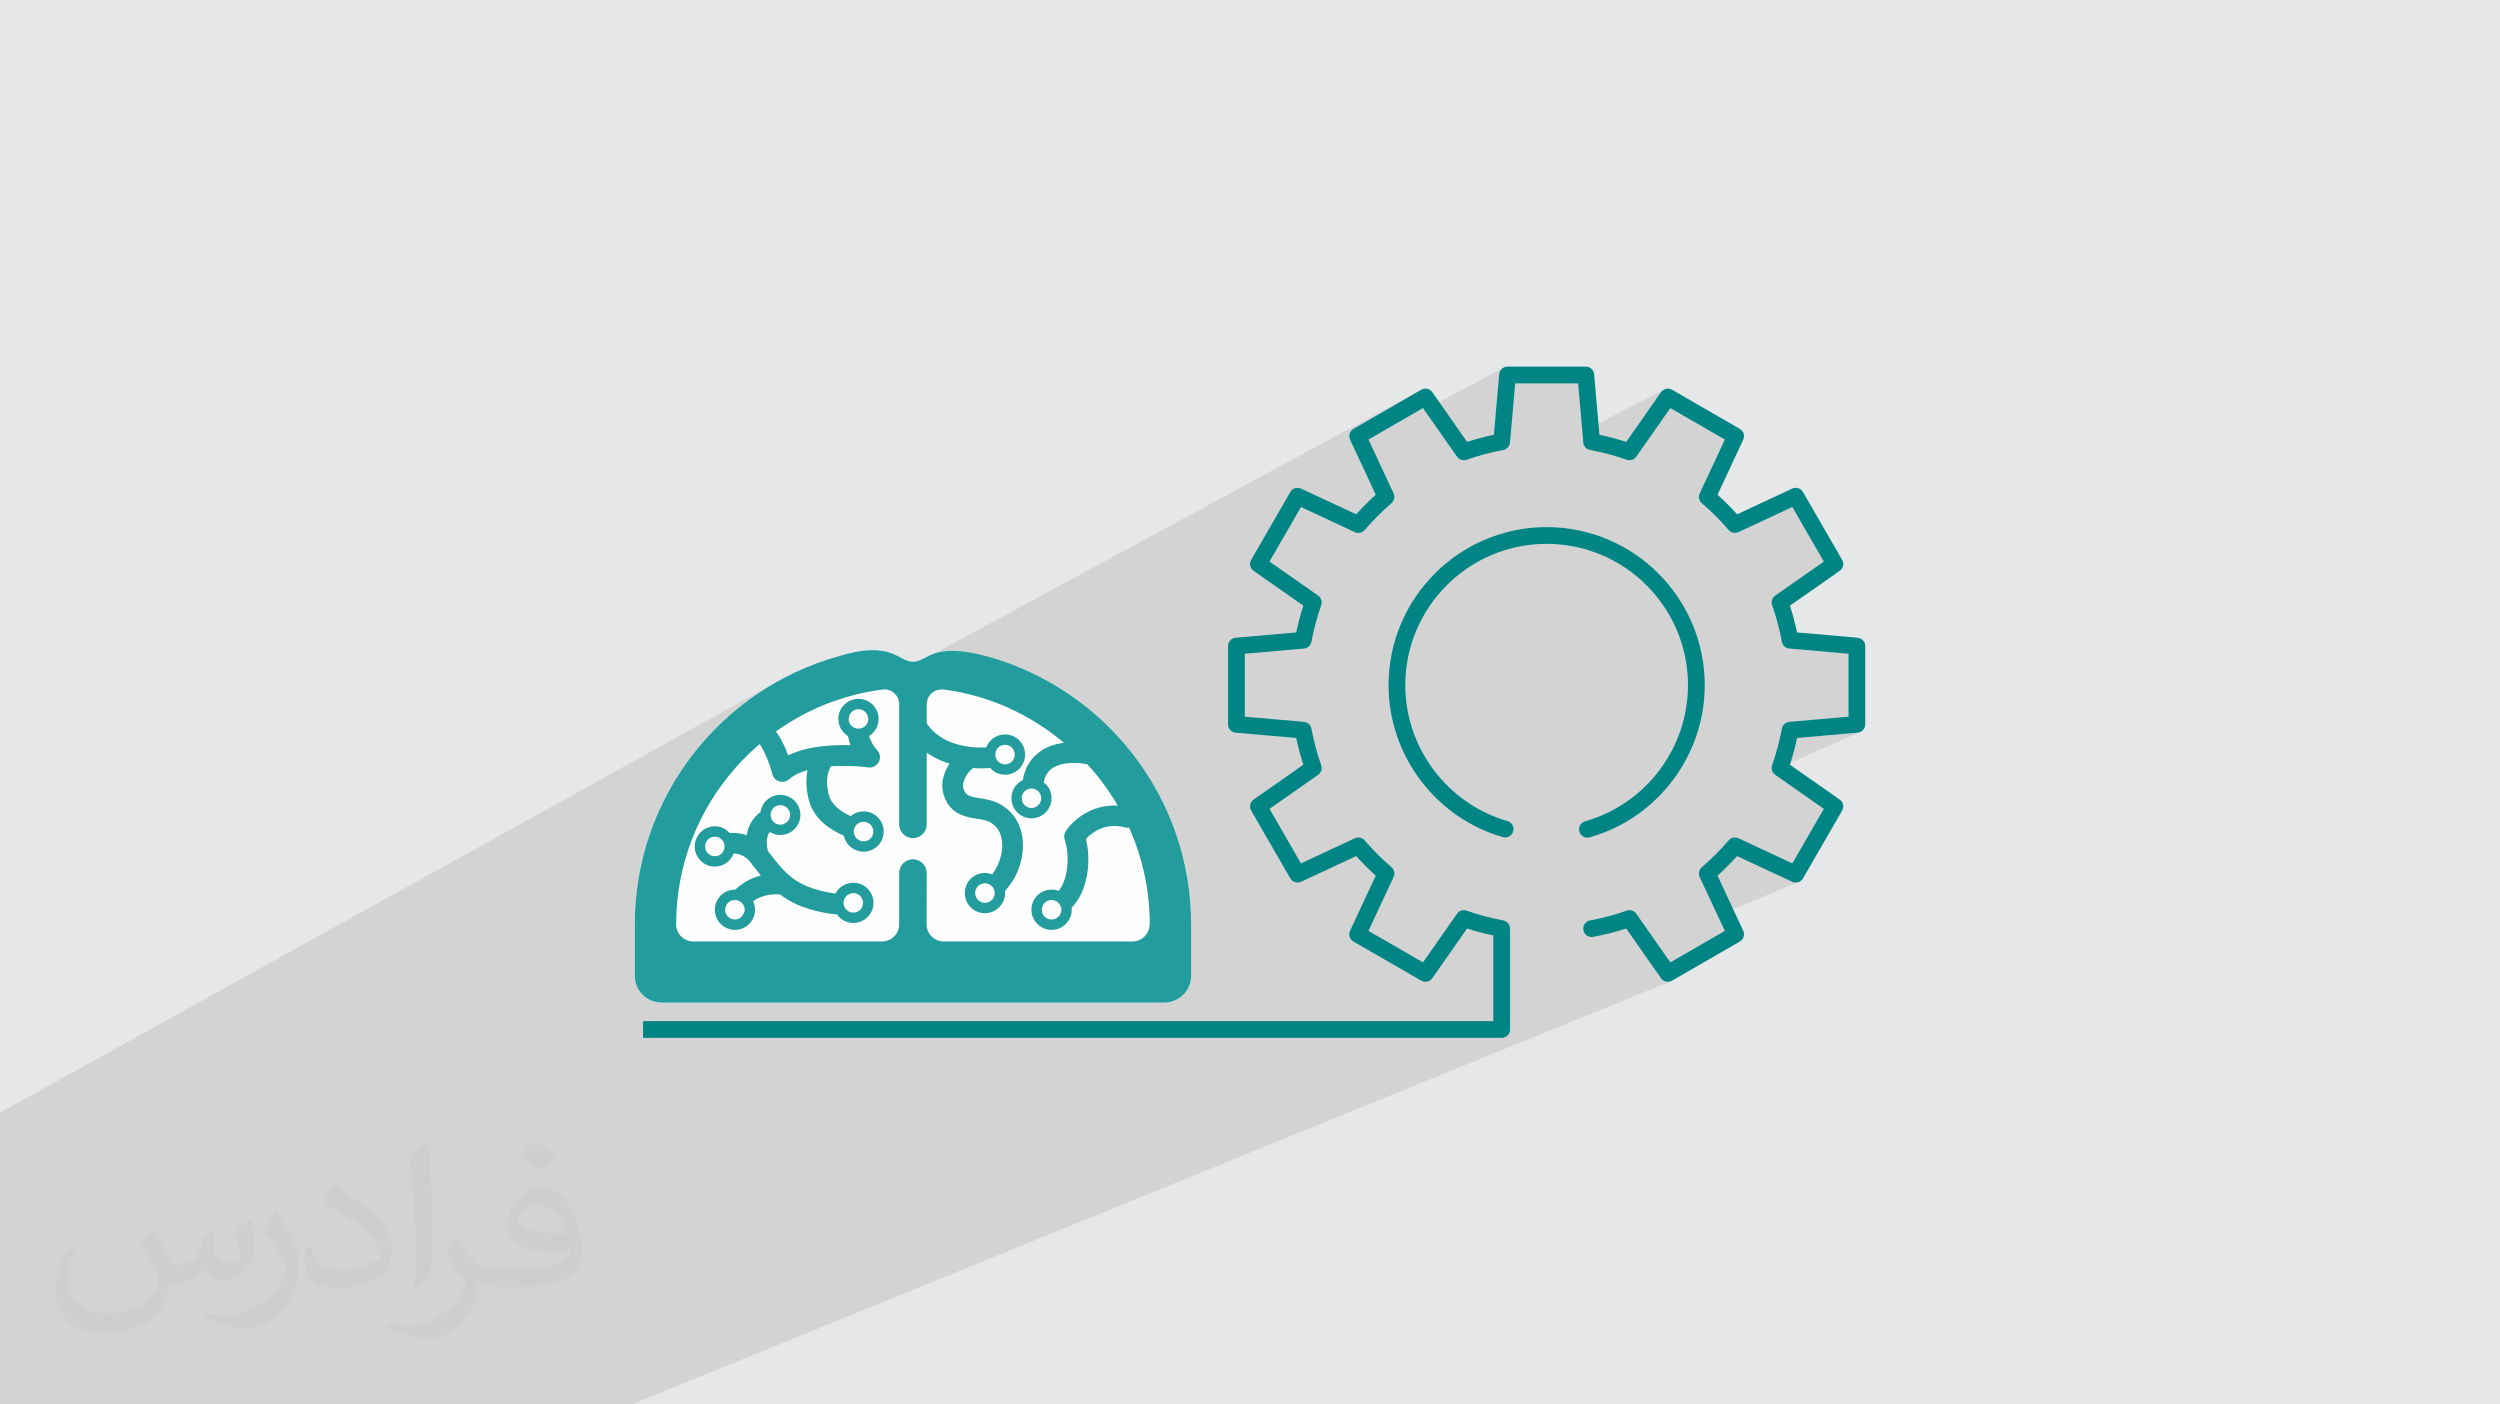 <?xml version="1.0" encoding="UTF-8"?>
<!DOCTYPE svg PUBLIC "-//W3C//DTD SVG 1.1//EN" "http://www.w3.org/Graphics/SVG/1.1/DTD/svg11.dtd">
<!-- Creator: CorelDRAW 2020 (64-Bit) -->
<svg xmlns="http://www.w3.org/2000/svg" xml:space="preserve" width="94.192mm" height="52.917mm" version="1.1" style="shape-rendering:geometricPrecision; text-rendering:geometricPrecision; image-rendering:optimizeQuality; fill-rule:evenodd; clip-rule:evenodd"
viewBox="0 0 9404.92 5283.66"
 xmlns:xlink="http://www.w3.org/1999/xlink"
 xmlns:xodm="http://www.corel.com/coreldraw/odm/2003">
 <defs>
  <style type="text/css">
   <![CDATA[
    .fil4 {fill:#FEFEFE}
    .fil5 {fill:#239C9D}
    .fil3 {fill:#008584}
    .fil0 {fill:#E6E7E8}
    .fil2 {fill:#373435;fill-opacity:0.031}
    .fil1 {fill:#2B2A29;fill-opacity:0.102}
   ]]>
  </style>
 </defs>
 <g id="Layer_x0020_1">
  <polygon class="fil0" points="-0,0 9404.92,0 9404.92,5283.66 -0,5283.66 "/>
  <polygon class="fil1" points="-0,4608.08 -0,4601.84 -0,4589.61 -0,4587.46 -0,4580.6 -0,4579.17 -0,4571.53 -0,4563.71 -0,4561.99 -0,4561.42 -0,4543.24 -0,4537.91 -0,4535.19 -0,4533.37 -0,4525.24 -0,4510.33 -0,4509.33 -0,4506.9 -0,4506.17 -0,4504.86 -0,4503.64 -0,4478.5 -0,4471.42 -0,4470.63 -0,4467.32 -0,4433.63 -0,4421.68 -0,4403.86 -0,4383.57 -0,4376.17 -0,4368.07 -0,4350.41 -0,4338.79 -0,4332.41 -0,4185.64 -0,4185.62 2917.09,2567.9 2916.63,2568.17 2917.09,2567.92 2881.13,2589.45 2846.1,2612.37 2812.05,2636.61 2779.04,2662.17 2747.08,2688.99 2716.22,2717.05 2686.49,2746.29 2657.95,2776.69 2630.61,2808.2 2604.52,2840.78 2579.71,2874.41 2556.24,2909.04 2534.12,2944.62 2526.75,2957.6 3009.25,2695.08 2997.54,2701.61 2985.94,2708.31 2974.45,2715.18 2963.07,2722.22 2951.81,2729.43 2940.67,2736.81 2929.63,2744.35 2918.73,2752.04 2926.26,2762.45 2933.26,2773.35 2933.52,2773.81 5346.77,1466.11 5091.68,1613.39 5086.79,1616.86 5082.75,1621.09 5079.61,1625.91 5077.4,1631.18 5076.18,1636.77 5076,1642.52 5076.89,1648.3 5078.9,1653.96 5089.62,1676.94 5353.25,1535.08 5358.76,1542.95 5654.48,1383.97 5649.94,1387.44 5646.08,1391.66 5643.05,1396.56 5640.93,1402 5639.84,1407.91 5633.77,1477.54 5700.05,1442.19 5936.88,1442.19 5952.8,1624.51 6262.14,1464.42 6257.07,1467.14 6252.51,1470.78 6248.63,1475.34 6163.72,1596.69 6283.66,1535.11 6488.77,1653.53 6394.3,1856.05 6392.49,1860.95 6391.52,1865.98 6391.39,1871.04 6392.06,1876.02 6393.52,1880.84 6395.74,1885.39 6398.7,1889.57 6402.39,1893.28 6415.77,1904.94 6428.93,1916.87 6441.88,1929.07 6454.59,1941.54 6467.06,1954.25 6479.27,1967.21 6491.22,1980.39 6502.9,1993.79 6506.62,1997.48 6510.81,2000.43 6515.38,2002.65 6520.2,2004.11 6525.19,2004.77 6530.25,2004.64 6535.28,2003.69 6540.17,2001.88 6742.65,1907.41 6861.1,2112.51 6678.25,2240.5 6674.23,2243.84 6670.87,2247.72 6668.22,2252.04 6666.32,2256.69 6665.17,2261.61 6664.83,2266.66 6665.3,2271.76 6666.64,2276.82 6669.53,2285.1 6672.35,2293.44 6675.08,2301.82 6677.74,2310.24 6680.33,2318.71 6682.82,2327.22 6685.24,2335.77 6687.58,2344.36 6689.83,2352.99 6692,2361.64 6694.09,2370.34 6696.09,2379.06 6698.02,2387.82 6699.86,2396.59 6701.6,2405.39 6703.27,2414.22 6704.64,2419.27 6706.78,2423.92 6709.6,2428.12 6713.05,2431.81 6717.03,2434.88 6721.48,2437.31 6726.33,2438.99 6731.48,2439.88 6953.98,2459.3 6953.98,2696.12 6775.76,2774.84 6988.23,2756.28 6994.14,2755.19 6999.58,2753.08 6666.43,2899.02 6668.21,2903.37 6670.87,2907.7 6674.23,2911.57 6678.25,2914.92 6861.1,3042.86 6742.65,3247.97 6664.25,3280.87 6742.18,3317.22 6747.85,3319.21 6753.64,3320.09 6759.38,3319.89 6764.96,3318.68 6462.05,3444.62 6488.76,3501.86 6283.66,3620.31 6224,3644.82 6248.63,3680.02 6252.51,3684.58 6257.07,3688.25 6262.14,3690.96 6267.58,3692.71 6273.25,3693.45 6278.99,3693.14 6284.68,3691.74 2375.61,5283.66 2323.31,5283.66 2287.04,5283.66 2281.89,5283.66 2234.36,5283.66 2231.09,5283.66 2158.34,5283.66 2129.6,5283.66 1690.32,5283.66 1639.44,5283.66 1613.58,5283.66 1489.62,5283.66 1482.04,5283.66 1369.93,5283.66 1000.32,5283.66 1000.27,5283.66 982.93,5283.66 982.85,5283.66 -0,5283.66 -0,5210.5 -0,5166.65 -0,5158.73 -0,5152.97 -0,5090.02 -0,5060.72 -0,5036.34 -0,5025.47 -0,5022.7 -0,5022.11 -0,5012.24 -0,5006.12 -0,5006.09 -0,4977.2 -0,4958.82 -0,4949.95 -0,4945.14 -0,4936.18 -0,4930.52 -0,4923.17 -0,4918.34 -0,4899.58 -0,4891.03 -0,4877.44 -0,4877.43 -0,4865.57 -0,4863.04 -0,4862.7 -0,4862.63 -0,4862.48 -0,4862.43 -0,4862.18 -0,4862.05 -0,4862 -0,4860.89 -0,4859.48 -0,4858.7 -0,4857.98 -0,4854.89 -0,4831.09 -0,4829.58 -0,4823.42 -0,4823.28 -0,4823.22 -0,4822.31 -0,4821.14 -0,4819.71 -0,4816.15 -0,4813.04 -0,4812.2 -0,4812.13 -0,4810.77 -0,4794.34 -0,4780.19 -0,4774.48 -0,4766.26 -0,4765.58 -0,4763.21 -0,4757.96 -0,4757.9 -0,4756.34 -0,4728.33 -0,4722.87 -0,4720.89 -0,4712.1 -0,4712.07 -0,4699.54 -0,4698.89 -0,4675.92 -0,4668.5 -0,4650.04 -0,4649.51 -0,4643.94 -0,4641.62 -0,4639.48 -0,4639.41 -0,4639.33 -0,4639.09 -0,4638.82 -0,4638.17 -0,4635.85 -0,4631.55 -0,4627.75 -0,4622.23 -0,4613.88 "/>
  <path class="fil2" d="M578.49 4627.69c17.95,27.21 29.6,53.36 40.96,82.43 8.45,16.91 12.93,48.09 52.57,48.09 11.61,0 28.28,-3.42 43.06,-11.61 16.63,-8.73 29.32,-21.94 35.94,-42l15.85 -53.36 38.57 -19.02 2.64 2.64c-5.27,20.09 -6.59,39.36 -6.59,54.43 0,44.63 38.57,61.56 69.22,61.56 17.95,0 34.09,-8.73 34.09,-25.11 0,-21.13 -8.98,-57.06 -20.62,-89.29 17.95,-17.95 35.94,-35.94 56.53,-50.47l3.17 1.6c8.98,38.04 14,75.56 14,100.66 0,24.57 -10.83,51.79 -19.81,69.49 -18.49,34.87 -51.25,62.62 -90.87,62.62 -30.1,0 -63.65,-15.07 -86.66,-43.06l-1.32 0c-21.66,26.96 -55.22,51.25 -108.86,51.25l-16.63 0c-2.64,35.41 -10.29,60.49 -21.94,82.95 -31.95,62.34 -126.81,106.47 -216.1,106.47 -124.17,0 -186.51,-71.59 -186.51,-166.96 0,-58.91 19.27,-113.6 48.88,-152.42l24.29 10.04c-18.49,35.41 -30.91,68.68 -30.91,101.45 0,89.29 72.66,131.83 156.4,131.83 77.68,0 173.83,-49.41 191.28,-106.72 -6.59,-62.62 -30.1,-91.93 -66.04,-148.99 10.83,-19.02 24.83,-38.04 42.28,-58.38l3.17 0 0 0 0 0 -0.02 -0.09zm1432.13 -336.04c26.15,16.39 51.79,35.66 76.87,57.85 -14,19.81 -31.45,37.79 -53.11,53.64 -25.11,-20.34 -50.19,-37.79 -75.84,-56.27 17.42,-19.55 34.62,-38.29 52.04,-55.22l0 0 0 0 0 0 0 0 0 0 0.03 0zm13.47 244.11c-42.28,0 -76.87,27.75 -76.87,48.34 0,44.13 84.53,57.85 185.72,57.31 -12.68,-51.79 -57.06,-105.68 -108.86,-105.68l0.01 0.03zm-94.86 236.19c54.96,0 103.04,-1.6 139.74,-10.83 40.96,-10.29 75.56,-30.91 75.56,-45.17 0,-3.7 0,-8.19 -1.32,-11.89 -22.98,2.11 -49.41,2.11 -72.38,2.11 -74.49,0 -131.55,-16.91 -154.02,-58.66 -5.55,-11.61 -9.51,-24.57 -9.51,-39.36 0,-40.43 17.42,-79.79 48.09,-107 25.61,-22.45 53.89,-36.44 82.67,-36.44 52.04,0 93.51,41.75 122.57,107.54 15.85,35.94 26.68,77.4 26.68,129.72 0,34.87 -9.51,64.19 -31.17,85.85 -40.43,39.11 -114.92,53.89 -229.04,53.89l-51.79 0 0 0 -13.47 0c-28.28,0 -48.62,-5.02 -64.72,-17.42l-2.64 0c0.79,6.59 1.32,12.93 1.32,19.02 0,25.61 -8.45,58.38 -25.61,84.53 -50.72,75.3 -105.68,108.04 -153.24,108.04 -48.09,0 -107,-18.49 -160.11,-42.54l9.51 -18.49c17.17,7.13 40.96,11.89 73.7,11.89 85.85,0 198.66,-82.43 212.66,-163 -3.17,-6.59 -8.98,-15.32 -17.17,-24.57 -25.11,-29.85 -40.96,-54.68 -55.75,-80.83 12.68,-25.11 24.29,-45.17 35.13,-63.4l4.49 -0.53c36.72,74.77 69.99,117.55 144.23,117.55l11.61 0 0 0 53.89 0 0 0 0 0 0 0 0 0 0 0 0.09 0.01zm-371.98 79c6.34,-34.34 6.87,-72.91 6.87,-108.86l0 -53.36c0,-99.6 -12.68,-244.36 -22.98,-338.68 17.95,-19.27 43.06,-42 62.87,-57.31l5.81 1.6c13.47,118.62 16.63,256 16.63,383.06 0,33.3 -1.32,65.79 -4.49,89.55 -1.85,30.1 -19.27,52.83 -56.53,87.7l-8.19 -3.7zm-382.8 -157.19c1.85,46.77 24.83,83.49 105.15,83.49 49.93,0 92.19,-12.93 138.96,-35.13 8.45,-3.7 12.93,-8.73 12.93,-12.93 0,-29.32 -22.45,-68.15 -60.23,-103.55 -36.72,-33.3 -85.34,-62.62 -130.76,-82.18 -15.6,-6.59 -20.62,-13.47 -20.62,-20.09 0,-13.47 17.95,-41.75 32.77,-62.09l5.02 -0.53c52.04,27.21 110.17,67.64 153.24,112.53 39.11,41.47 63.4,83.49 63.4,129.19 0,33.81 -10.29,65.51 -26.96,95.11 -57.06,28.79 -117.83,50.72 -178.06,50.72 -73.17,0 -123.1,-34.34 -123.1,-114.92 0,-8.73 0,-22.19 3.17,-39.64l25.11 0 0 0 0 0 0 0 0 0 0 0 -0.02 0zm-132.37 -132.9l45.45 73.45c16.63,27.21 32.23,56.81 32.23,103.55l0 59.7c0,48.34 -30.91,100.13 -80.83,151.38 -39.11,34.62 -73.7,49.41 -105.68,49.41 -47.55,0 -101.98,-14.79 -164.85,-41.75l7.13 -18.49c19.81,5.27 42.79,9.77 71.06,9.77 90.36,-0.53 182.8,-66.57 225.08,-147.15 5.02,-9.26 6.87,-17.95 6.87,-24.04 0,-9.26 -5.02,-19.55 -8.98,-28.79 -22.98,-43.31 -48.62,-82.95 -76.87,-119.68 14.79,-23.25 29.6,-45.7 45.7,-67.9l3.7 0.53 0 0 0 0 0 0 0 0 0 0 -0.02 0.01z"/>
  <g id="_2223124665760">
   <path class="fil3" d="M5649.22 3904.48l-3230.01 0 0 -62.95 3198.54 0 0 -322.23c-33.49,-7.08 -66.48,-15.93 -98.55,-26.37l-130.94 187.13c-9.36,13.38 -27.39,17.4 -41.53,9.23l-255.08 -147.32c-14.13,-8.18 -19.67,-25.78 -12.78,-40.57l96.7 -207.25c-25.81,-23.16 -50.46,-47.81 -73.6,-73.59l-207.24 96.69c-14.77,6.89 -32.42,1.35 -40.58,-12.78l-147.28 -255.08c-8.16,-14.14 -4.15,-32.14 9.22,-41.52l187.11 -130.94c-10.7,-32.8 -19.68,-66.54 -26.85,-100.76l-227.68 -19.83c-16.28,-1.42 -28.74,-15.05 -28.74,-31.35l0 -294.55c0,-16.35 12.46,-29.93 28.74,-31.35l227.68 -19.86c7.17,-34.22 16.15,-67.97 26.85,-100.76l-187.11 -130.94c-13.37,-9.36 -17.37,-27.39 -9.22,-41.52l147.28 -255.09c8.16,-14.13 25.78,-19.67 40.58,-12.78l207.24 96.7c23.16,-25.81 47.82,-50.46 73.63,-73.63l-96.69 -207.25c-6.9,-14.79 -1.36,-32.42 12.78,-40.57l255.08 -147.28c14.07,-8.13 32.16,-4.15 41.52,9.22l130.94 187.1c32.8,-10.69 66.54,-19.67 100.76,-26.85l19.86 -227.67c1.42,-16.28 15.05,-28.74 31.35,-28.74l294.52 0c16.34,0 29.93,12.46 31.35,28.74l19.86 227.68c34.21,7.17 67.96,16.15 100.79,26.85l130.91 -187.1c9.35,-13.32 27.35,-17.34 41.52,-9.23l255.08 147.28c14.13,8.16 19.67,25.78 12.78,40.58l-96.66 207.24c25.78,23.13 50.45,47.79 73.62,73.6l207.22 -96.7c14.86,-6.92 32.35,-1.35 40.57,12.78l147.28 255.09c8.16,14.13 4.16,32.16 -9.22,41.52l-187.1 130.97c10.7,32.76 19.67,66.48 26.85,100.72l227.67 19.87c16.28,1.42 28.74,15.04 28.74,31.34l0 294.53c0,16.34 -12.46,29.93 -28.74,31.35l-227.67 19.89c-7.18,34.25 -16.15,67.96 -26.85,100.73l187.1 130.94c13.38,9.38 17.37,27.38 9.22,41.52l-147.28 255.08c-8.22,14.07 -25.71,19.64 -40.57,12.78l-207.25 -96.66c-23.11,25.75 -47.78,50.39 -73.62,73.62l96.69 207.22c6.92,14.79 1.35,32.39 -12.78,40.57l-255.08 147.28c-14.17,8.22 -32.17,4.12 -41.52,-9.22l-130.94 -187.1c-40.3,13.16 -82.04,23.7 -124.37,31.47 -17.34,3.33 -33.49,-8.18 -36.63,-25.27 -3.15,-17.09 8.18,-33.49 25.27,-36.64 47.09,-8.62 93.33,-20.96 137.43,-36.63 13.31,-4.75 28.2,0 36.33,11.61l127.95 182.85 205.1 -118.45 -94.49 -202.48c-5.98,-12.81 -2.68,-28.08 8.09,-37.27 36.08,-30.81 69.91,-64.65 100.51,-100.51 9.16,-10.76 24.39,-14.07 37.26,-8.09l202.52 94.47 118.45 -205.11 -182.85 -127.95c-11.61,-8.12 -16.37,-22.98 -11.61,-36.33 15.65,-44.03 27.98,-90.27 36.63,-137.39 2.56,-13.92 14.11,-24.43 28.21,-25.66l222.5 -19.42 0 -236.82 -222.5 -19.42c-14.1,-1.23 -25.65,-11.74 -28.21,-25.66 -8.66,-47.12 -20.99,-93.36 -36.63,-137.39 -4.72,-13.35 0,-28.21 11.61,-36.33l182.85 -127.99 -118.45 -205.1 -202.48 94.47c-12.78,5.95 -28.05,2.68 -37.27,-8.09 -30.75,-36.02 -64.56,-69.82 -100.51,-100.51 -10.76,-9.2 -14.07,-24.42 -8.09,-37.23l94.47 -202.52 -205.11 -118.42 -127.92 182.82c-8.16,11.58 -23.01,16.37 -36.3,11.61 -44.19,-15.68 -90.46,-28.02 -137.49,-36.63 -13.91,-2.56 -24.42,-14.11 -25.65,-28.21l-19.42 -222.51 -236.83 0 -19.42 222.51c-1.23,14.1 -11.74,25.65 -25.65,28.2 -47.03,8.63 -93.27,20.97 -137.46,36.64 -13.31,4.75 -28.2,0 -36.33,-11.62l-127.95 -182.84 -205.1 118.41 94.49 202.52c5.98,12.81 2.68,28.08 -8.09,37.23 -35.98,30.75 -69.81,64.56 -100.54,100.54 -9.16,10.73 -24.42,14.07 -37.23,8.09l-202.52 -94.49 -118.41 205.1 182.84 127.96c11.61,8.12 16.37,22.98 11.61,36.32 -15.67,44.16 -27.98,90.43 -36.63,137.46 -2.55,13.95 -14.1,24.42 -28.21,25.65l-222.5 19.42 0 236.83 222.5 19.39c14.11,1.23 25.66,11.74 28.21,25.65 8.66,47.06 21,93.3 36.63,137.46 4.72,13.32 0,28.21 -11.61,36.3l-182.84 127.95 118.44 205.14 202.52 -94.5c12.84,-6.01 28.08,-2.65 37.23,8.09 30.72,35.98 64.53,69.78 100.54,100.48 10.76,9.19 14.07,24.42 8.09,37.26l-94.49 202.55 205.13 118.45 127.96 -182.88c8.12,-11.61 23.04,-16.37 36.33,-11.61 44.09,15.65 90.33,27.98 137.42,36.63 14.95,2.75 25.78,15.78 25.78,30.94l0 379.58c-0.09,17.4 -14.2,31.48 -31.57,31.48zm322.63 -753.24c-13.72,0 -26.34,-9.04 -30.24,-22.95 -4.72,-16.71 4.97,-34.12 21.72,-38.81 227.77,-64.37 386.84,-274.85 386.84,-511.81 0,-293.21 -238.53,-531.76 -531.76,-531.76 -293.2,0 -531.76,238.56 -531.76,531.76 0,235.78 158.05,445.92 384.37,511.05 16.7,4.78 26.34,22.26 21.56,38.94 -4.78,16.71 -22.29,26.31 -38.94,21.56 -253.13,-72.8 -429.93,-307.87 -429.93,-571.54 0,-327.92 266.8,-594.72 594.71,-594.72 327.92,0 594.72,266.8 594.72,594.72 0,265 -177.9,500.35 -432.67,572.36 -2.87,0.82 -5.73,1.2 -8.6,1.2z"/>
   <path class="fil4" d="M3717.26 2469.9c-212.7,-58.16 -226.75,19.68 -282.79,19.68 -56.02,0 -77.81,-83.53 -283.79,-19.68 -439.48,123.97 -762.72,529.18 -762.72,1007.58l0 193.51c0,55.53 45.14,100.68 100.65,100.68l1891.73 0c55.51,0 100.65,-45.15 100.65,-100.68l0 -193.51c0,-479.43 -323.75,-884.15 -763.72,-1007.58z"/>
   <path class="fil5" d="M3210.32 3320.75c-29.08,0 -54.47,16.05 -66.94,40.49 -11.39,-1.06 -22.3,-2.63 -33.18,-5.16 -61.77,-13 -101.71,-31.2 -133.87,-56.63 -1.57,-1.54 -3.12,-2.58 -4.68,-4.14 -29.59,-24.37 -52.94,-54.95 -81.95,-92.37 0,0 0,-0.51 -0.53,-0.51 -3.12,-11.41 -9.87,-44.05 3.12,-67.9 1.01,-1.57 2.08,-3.12 3.61,-4.68 11.44,7.31 24.9,11.44 39.45,11.44 42.04,0 75.75,-33.69 75.75,-75.78 0,-41.48 -33.71,-75.24 -75.75,-75.24 -37.85,0 -69.01,28.02 -74.2,64.36 -18.65,13.99 -30.61,29.61 -37.32,43.06 -7.8,14.48 -12.47,29.64 -14.55,44.06 -21.8,-7.24 -43.58,-9.32 -64.33,-7.8 -13.49,-15.49 -33.2,-25.36 -55.53,-25.36 -42.01,0 -75.74,34.2 -75.74,75.75 0,42.06 33.71,75.8 75.74,75.8 32.17,0 59.68,-20.27 70.6,-49.3 21.24,0.99 44.59,8.76 63.29,33.22l4.66 6.2c11.94,15.11 22.85,29.59 34.26,43.55 -41.5,10.5 -73.18,30.62 -96.01,52.94l-1.59 0c-41.53,0 -75.24,33.69 -75.24,75.75 0,41.53 33.71,75.8 75.24,75.8 42.04,0 75.77,-34.27 75.77,-75.8 0,-11.39 -2.58,-22.3 -7.29,-32.14 20.25,-15.06 52.44,-28.04 100.67,-25.96 38.42,29.61 87.67,52.94 160.35,67.97 18.14,3.59 36.32,6.28 55.02,7.8 12.95,19.18 35.78,32.14 61.19,32.14 41.53,0 75.77,-34.27 75.77,-75.77 -0.02,-42.09 -34.27,-75.8 -75.79,-75.8zm-274.98 -291.6l3.12 0c0.5,0 1.54,0 2.07,0.5 18.12,2.13 31.66,17.13 31.66,35.82 0,15.59 -9.34,29.03 -23.35,33.68 -0.51,0.56 -1.02,1.09 -1.55,1.09 -1.57,0.48 -3.12,1.04 -4.14,1.55 -2.59,0.5 -5.21,0.5 -7.8,0.5 -20.25,0 -36.32,-16.62 -36.32,-36.84 0,-20.22 16.1,-36.29 36.32,-36.29zm-245.93 191.97c-20.73,0 -36.84,-16.62 -36.84,-36.82 0,-20.24 16.1,-36.81 36.84,-36.81 20.24,0 36.33,16.59 36.33,36.81 -0.02,20.2 -16.12,36.82 -36.33,36.82zm111.55 206.99c0,0.53 0,0.53 -0.51,1.06 0,1.09 0,1.55 -0.53,2.08 0,0.51 -0.51,1.57 -1.01,2.08 0,0.53 -0.54,1.06 -1.04,1.57 0,0.99 0,2.08 -1.04,2.56 0,0.51 -0.53,1.06 -0.53,1.52 0,0.51 -0.51,0.51 -1.04,1.04 -0.51,2.08 -1.04,3.62 -3.12,4.65 0,1.07 -1.04,2.11 -2.08,2.64 -1.04,2.54 -2.58,3.56 -4.12,4.12 -0.53,0.51 -0.53,1.04 -1.04,1.04 0,0.51 -0.53,0.51 -0.53,0.51 -5.69,4.19 -12.43,6.22 -19.72,6.22 -1.01,0 -2.05,0 -2.58,-0.51 -2.05,0 -4.12,0 -6.23,-0.53 -16.07,-4.19 -28.01,-18.65 -28.01,-35.79 0,-20.24 16.57,-36.76 36.81,-36.76 20.25,0 36.85,16.57 36.85,36.76 -0.03,2.16 -0.03,4.22 -0.56,5.75zm409.36 5.21c-20.25,0 -36.85,-16.57 -36.85,-36.82 0,-14.5 8.33,-26.95 20.25,-32.67l0.51 0c5.18,-2.56 10.37,-4.2 16.1,-4.2 14.55,0 27.53,8.86 32.16,21.34 1.04,1.06 1.55,2.56 2.08,3.54 0.5,0.58 0.5,1.57 0.5,2.17 0.54,0.99 0.54,1.53 1.04,2.52 0.53,2.15 0.53,4.7 0.53,7.31 0.03,20.27 -16.07,36.82 -36.31,36.82z"/>
   <path class="fil5" d="M3717.25 2469.88c-212.68,-58.18 -226.73,19.66 -282.77,19.66 -56.04,0 -77.82,-83.51 -283.81,-19.66 -439.47,123.97 -762.72,529.18 -762.72,1007.57l0 193.52c0,55.52 45.15,100.67 100.65,100.67l1891.73 0c55.53,0 100.67,-45.15 100.67,-100.67l0 -193.52c0,-479.43 -323.77,-884.16 -763.74,-1007.57zm607.56 1007.57c0,35.28 -29.08,64.28 -64.38,64.28l-710.25 0c-35.81,0 -64.35,-29.01 -64.35,-64.28 0,-2.13 0.53,-193.07 0.53,-193.07 0,-28.54 -23.37,-51.85 -51.87,-51.85 -28.53,0 -51.88,23.33 -51.88,51.85l0 193.07c0,35.28 -28.57,64.28 -64.35,64.28l-710.27 0c-35.81,0 -64.35,-29.01 -64.35,-64.28 0,-225.71 84.59,-432.22 223.65,-589.44 28.02,-31.66 58.11,-61.24 90.29,-88.73 16.6,23.33 36.3,67.98 47.73,112.59 3.12,12.98 13.47,23.86 26.45,27.46 3.64,1.06 7.26,2.13 11.43,2.13 9.35,0 18.15,-3.62 25.41,-9.88 17.66,-15.56 42.04,-27.02 69.54,-34.75 -6.23,28.53 -7.27,65.9 4.65,112.57 18.65,72.6 81.97,113.14 131.77,134.38 0,0 0,0 0,0.55 7.27,34.17 37.88,59.63 74.2,59.63 42.04,0 75.77,-33.69 75.77,-75.8 0,-41.48 -33.71,-75.74 -75.77,-75.74 -18.14,0 -35.28,6.73 -48.26,18.19 -34.75,-16.12 -72.63,-42.04 -82.48,-80.45 -17.13,-66.38 3.62,-100.14 8.28,-107.45 56.55,-3.59 111.04,0 139.59,4.17 16.07,2.63 32.16,-5.67 39.93,-20.22 7.8,-14.53 5.72,-32.17 -5.69,-44.11 -16.6,-18.12 -25.43,-36.79 -30.62,-53.91 21.77,-12.98 35.79,-36.89 35.79,-63.84 0,-42.06 -33.71,-75.75 -75.75,-75.75 -41.5,0 -75.77,33.69 -75.77,75.75 0,26.95 14.53,50.86 36.32,63.84 2.08,10.86 4.68,22.79 9.34,34.75 -66.93,-2.05 -161.88,2.61 -234.51,38.42 -10.34,-29.11 -25.4,-62.83 -46.18,-89.79 115.7,-83 252.18,-138.55 399.54,-157.73 0,0 5.7,-1.06 8.33,-1.06 31.1,0 56.03,24.92 56.03,55.52l0 452.47c0,28.53 23.33,51.88 51.88,51.88 28.55,0 51.86,-23.38 51.86,-51.88l0 -269.79c20.22,14.05 44.63,27.56 73.69,37.38 4.17,1.52 8.33,2.56 12.47,3.64 -24.87,36.76 -37.35,82.5 -18.19,129.71 25.96,62.72 80.45,71.57 120.39,77.82 17.58,2.58 34.75,5.21 47.75,11.92 42.52,22.32 49.25,64.85 47.73,97.02 -2.08,36.32 -17.13,73.69 -37.35,100.06 -8.83,-3.07 -17.66,-5.16 -27.53,-5.16 -42.04,0 -75.8,33.74 -75.8,75.77 0,41.99 33.69,75.8 75.8,75.8 41.53,0 75.77,-33.74 75.77,-75.8 0,-2.07 0,-4.6 -0.51,-6.73 0,-0.51 0,-0.51 0,-0.99 37.86,-39.98 63.85,-97.6 67.47,-158.31 4.15,-76.85 -28.59,-139.06 -90.29,-170.72 -23.86,-12.42 -48.77,-16.57 -71.06,-19.71 -38.41,-6.23 -51.41,-9.85 -60.18,-30.59 -11.91,-29.59 10.42,-62.78 33.23,-83 11.41,0.5 21.72,1.03 31.63,1.03 12.5,0 23.84,-0.53 33.71,-1.52 13.51,15.5 33.71,25.38 56.01,25.38 41.55,0 75.26,-34.24 75.26,-75.74 0,-42.11 -33.71,-75.8 -75.24,-75.8 -32.67,0 -60.2,20.22 -70.57,48.82l-0.51 0c-31.12,2.01 -75.24,0 -125.09,-16.62 -52.41,-18.14 -82.97,-50.36 -98.54,-73.67l0 -72.15c0,-30.59 24.39,-55.47 54.94,-55.47l8.31 0c172.31,22.3 326.35,94.42 453.51,200.83 -34.75,3.62 -70.6,14.99 -101.16,40.93 -29.05,24.41 -47.22,57.62 -53.93,99.12 -25.45,11.92 -43.06,37.88 -43.06,67.98 0,42.06 33.68,75.74 75.21,75.74 42.01,0 75.75,-33.68 75.75,-75.74 0,-24.42 -11.41,-45.66 -29.56,-59.19 3.61,-20.73 12.44,-36.77 25.93,-48.26 38.37,-33.18 112.06,-25.92 136.98,-20.2 0.51,0 0.51,0 1.04,0 43.6,47.15 81.95,99.61 114.67,155.65 -100.12,-5.74 -169.65,56.53 -195.06,95.49 -6.73,10.37 -8.37,22.85 -4.19,34.26 9.89,27.97 21.3,98.55 -7.24,165.49 -3.64,8.27 -8.81,17.12 -15.62,25.43 -8.28,-3.12 -17.59,-4.66 -26.95,-4.66 -41.48,0 -75.75,33.69 -75.75,75.75 0,41.53 34.27,75.79 75.75,75.79 42.03,0 75.82,-34.26 75.82,-75.79 0,-2.54 0,-4.61 -0.53,-7.27 17.15,-18.65 30.15,-38.41 38.92,-58.58 35.25,-84.09 24.41,-162.97 15.05,-200.33 20.73,-22.37 70.53,-63.82 147.85,-43.59 4.65,1.54 9.87,1.54 14.55,1.03 49.8,111.02 77.87,234.02 77.87,363.71l-0.56 0 0 0.05 -0.09 0zm-1042.37 -363.73c1.06,1.54 1.54,3.07 1.54,4.7 0.54,1.52 1.04,3.09 1.04,4.65 0.53,1.53 0.53,3.57 0.53,5.17l0 2.58c0,0.51 -0.53,1.06 -0.53,1.06l0 2.57c0,1.04 -0.5,1.54 -0.5,2.03 0,0.55 0,1.04 0,1.04 -0.54,0 -0.54,0.5 -0.54,0.5 -1.03,4.15 -3.11,8.31 -5.16,11.97 -1.04,0.48 -1.57,1.55 -2.08,2.05 -2.07,2.61 -4.14,4.66 -6.75,6.25 -2.08,1.52 -4.66,2.59 -6.73,3.64 -0.51,0.51 -0.51,0.51 -0.51,0.51 -2.08,0.51 -4.15,1.55 -6.78,2.08 -2.06,0 -4.63,0.5 -7.24,0.5 -20.25,0 -36.82,-16.59 -36.82,-36.84 0,-20.24 16.57,-36.77 36.82,-36.77 12.45,0 23.88,6.74 30.61,16.08 1.04,1.52 1.55,3.12 2.08,4.6 0.51,0.56 0.51,0.56 0.51,0.56l0 0.51c0.51,0.58 0.51,0.58 0.51,0.58zm-89.74 -408.85c0,-20.75 16.6,-36.84 36.82,-36.84 20.22,0 36.84,16.1 36.84,36.84 0,2.63 -0.5,5.16 -0.5,7.82 -4.15,16.59 -18.7,28.52 -36.32,28.52 -20.27,0 -36.85,-16.07 -36.85,-36.33zm549.46 654.75c0,20.22 -16.6,36.82 -36.82,36.82 -20.27,0 -36.82,-16.6 -36.82,-36.82 0,-20.22 16.6,-36.79 36.82,-36.79 20.22,0 36.82,16.64 36.82,36.79zm38.89 -484.06c-20.27,0 -36.84,-16.57 -36.84,-36.82 0,-16.12 10.42,-29.61 24.47,-34.8l0.5 0c3.6,-1.57 7.75,-2.05 11.9,-2.05 20.27,0 36.36,16.55 36.36,36.84 0,16.6 -10.91,31.08 -26.47,35.26 -0.53,0.51 -1.57,0.51 -2.59,1.06 -2.13,0 -4.68,0.51 -7.34,0.51zm135.97 127.12c0,10.32 -4.17,19.73 -10.9,25.96 -1.57,1.5 -3.15,3.12 -4.63,4.12 -6.23,4.17 -13.56,6.76 -21.31,6.76 -20.25,0 -36.34,-16.08 -36.34,-36.84 0,-3.12 0.51,-5.72 1.04,-8.31 0,-0.5 0,-0.5 0,-0.5 4.2,-16.13 18.19,-27.54 35.31,-27.54 20.27,0.05 36.84,16.1 36.84,36.34zm75.75 419.72c0,16.15 -10.4,30.14 -24.93,34.78 -3.54,1.54 -7.72,2.08 -11.91,2.08 -20.22,0 -36.77,-16.58 -36.77,-36.85 0,-17.08 11.92,-31.58 28.01,-35.71 2.54,-0.56 5.7,-1.09 8.77,-1.09 20.19,0 36.84,16.55 36.84,36.79z"/>
  </g>
 </g>
</svg>
